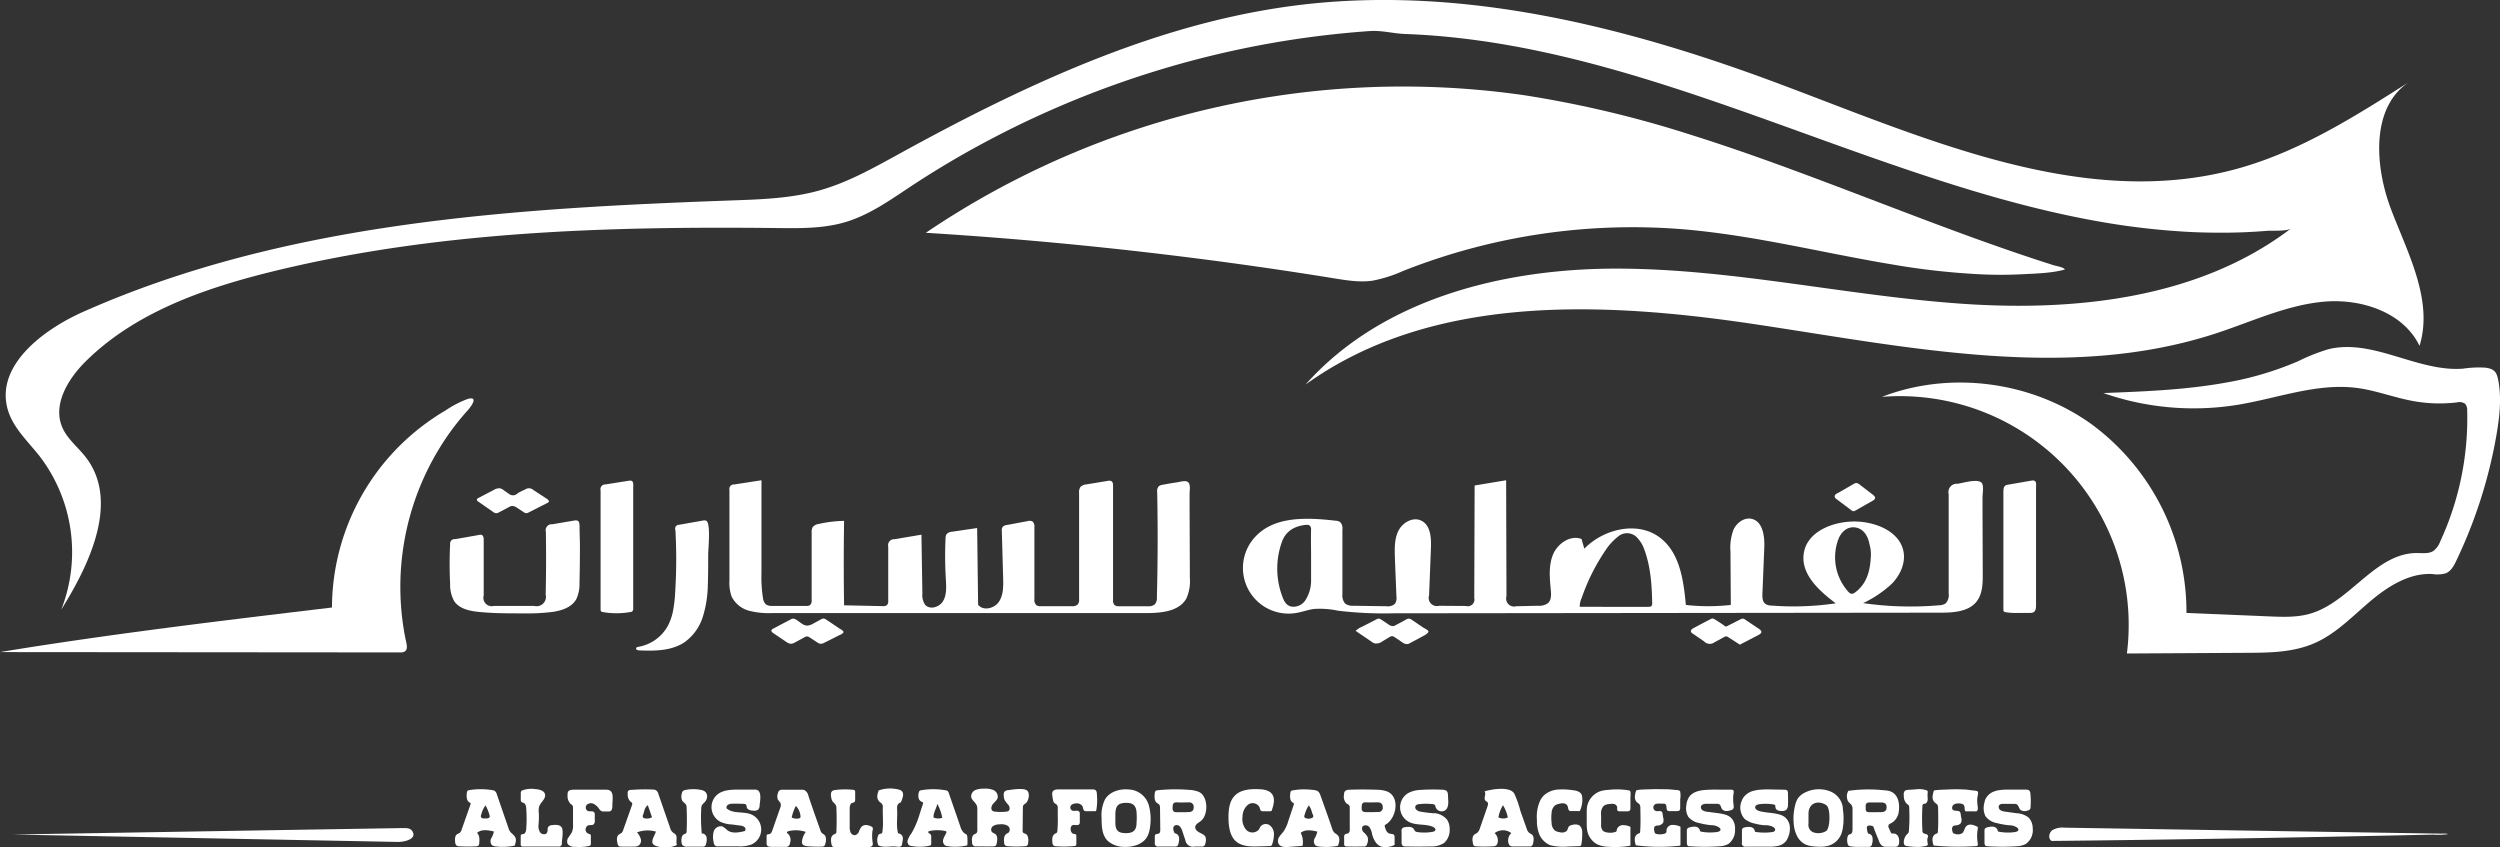 <?xml version="1.0" encoding="UTF-8"?> <svg xmlns="http://www.w3.org/2000/svg" id="Layer_1" data-name="Layer 1" viewBox="0 0 672.88 228.07"><rect x="0" y="0" width="672.88" height="228.07" fill="#333333" stroke="none"/><defs><style>.cls-1{fill:#fff;}</style></defs><path class="cls-1" d="M398.31,284.53C427,269.87,457,257.6,488.82,253.79c43.28-5.17,87,5.69,127.82,20.91,40.22,15,82.9,34.62,124.27,23.19,16.88-4.66,31.92-14.22,46.67-23.64-10.84,6.67-9.81,22.83-5.27,34.72s11.36,24.45,7.61,36.61c-4.35-9.06-15.7-12.78-25.71-11.89s-19.31,5.32-28.86,8.46c-39.72,13.08-82.79,3.83-124.14-2.37S524,331.58,490.09,356c20.55-23.15,53.51-31.35,84.46-31.21s61.43,7.33,92.3,9.46,63.91-1.52,88.51-20.29c-1.11.85-5,.55-6.45.66q-3.35.27-6.7.4c-4.43.16-8.88.13-13.32-.06a198.4,198.4,0,0,1-26.39-3.06c-17.77-3.23-35.1-8.49-52.16-14.31-17.41-5.93-34.59-12.49-52-18.41-17.23-5.86-34.72-11.12-52.66-14.35-6.29-1.14-12.63-2-19-2.58q-4.86-.43-9.72-.61c-3.35-.12-6.14-1-9.55-.79q-3.69.25-7.36.62c-4.89.48-9.78,1.11-14.64,1.87A258.68,258.68,0,0,0,402,291.75q-9.33,5.08-18.21,10.95c-5.58,3.69-11.15,7.66-17.56,9.57-5.88,1.75-12.13,1.67-18.27,1.6-45.85-.5-92.16.83-136.67,11.88-18,4.48-36.32,10.93-49.52,24-4.76,4.71-8.95,11.62-6.31,17.76,1.36,3.16,4.26,5.35,6.35,8.07,9,11.72,1.23,28.46-6.63,41a42.44,42.44,0,0,0-5.83-41.32c-3.15-4-7.15-7.63-8.56-12.53-3.37-11.7,9.28-21.43,20.41-26.36,54.36-24.1,115.29-27.81,174.72-29.94,7.86-.28,15.82-.56,23.39-2.7s14.26-5.92,21.05-9.63Q389.23,289.2,398.31,284.53Z" transform="translate(-138.7 -252.49)"></path><path class="cls-1" d="M395.78,315.66q-3.94-.27-7.9-.51a229.14,229.14,0,0,1,161.28-37,295.88,295.88,0,0,1,44.63,10.62c14.67,4.6,29.08,10,43.45,15.46s28.77,11.07,43.35,16.06c2.4.83,4.81,1.63,7.22,2.42l3.51,1.13c.88.28,2.61.48,3.18,1.18-3.55,1-7.77,1.09-11.46,1.28-3.87.2-7.75.2-11.62,0a195.44,195.44,0,0,1-23.29-2.61c-15.64-2.59-31.07-6.33-46.78-8.43-3-.4-5.94-.74-8.92-1a167.81,167.81,0,0,0-76.09,11.16,36.83,36.83,0,0,1-8.19,2.61c-3.41.5-6.87-.06-10.27-.61Q447.14,319.2,395.78,315.66Z" transform="translate(-138.7 -252.49)"></path><path class="cls-1" d="M737.52,355.52a86.39,86.39,0,0,0,19.72-5.8,51.06,51.06,0,0,1,8.17-3.24c12-2.94,23.92,6.16,36.2,5.24a28.6,28.6,0,0,1,6.06-.27c2.54.35,3.08,1.31,3.5,3.7.84,4.75.28,9.62-.53,14.34a129.79,129.79,0,0,1-10.83,33.93c-.64,1.35-1.41,2.78-2.78,3.36a8.19,8.19,0,0,1-3.63.21c-6.26-.33-12,3.32-16.8,7.38s-9.23,8.75-15,11.25-12.09,2.55-18.3,2.58l-32.14.18a61.59,61.59,0,0,0-65.92-69.08c18.4-7.11,40.28-4.18,56.32,7.31a62.77,62.77,0,0,1,25.63,50.85l22.22.93c3.73.16,7.55.31,11.14-.75,10.77-3.15,17.55-16.4,28.78-16.3,1.48,0,3.09.24,4.32-.56a5.67,5.67,0,0,0,1.84-2.55A79.12,79.12,0,0,0,802.75,363a2.6,2.6,0,0,0-.55-1.83,2.73,2.73,0,0,0-2.22-.37,39.79,39.79,0,0,1-12-.41c-5-.93-9.77-2.8-14.8-3.47-10.75-1.43-21.36,2.73-32.06,4.5a73.78,73.78,0,0,1-36.3-3.14C715.74,357.86,726.82,357.44,737.52,355.52Z" transform="translate(-138.7 -252.49)"></path><polygon class="cls-1" points="338.26 161.76 338.27 161.76 338.27 161.77 338.15 161.88 338.26 161.76"></polygon><path class="cls-1" d="M586.1,397.71h0l.1-.08Z" transform="translate(-138.7 -252.49)"></path><path class="cls-1" d="M671.75,382.2c-1.36-.76-4.9.33-6.17.5a2.24,2.24,0,0,0-2.39,2.79l0,26.76a3.27,3.27,0,0,1-.77,2.6,3.1,3.1,0,0,1-1.82.55,89,89,0,0,1-20.43-.58,30.48,30.48,0,0,0,7.75-5.24c2.17-2.24,3.65-5.4,3.14-8.48-.94-5.58-7.57-8.22-13.22-8.25-5.81,0-12.62,2.66-13.62,8.38s4.05,10.23,8.57,13.65a78.1,78.1,0,0,1-17.29.6,3,3,0,0,1-1.62-.44c-.83-.6-.86-1.8-.82-2.82l.5-12.36c.12-3-.37-6.95-3.31-7.7-2-.51-4,.94-4.92,2.77a13.5,13.5,0,0,0-.87,6l.09,14.38a54.39,54.39,0,0,1-12.1,0c-.61-6.65-1.64-14.11-7-18.14-6-4.52-15.1-2.35-20.33,3l-.75-2.61c-3-1.15-6.47,1.23-7.69,4.23s-.87,6.38-.57,9.61c.11,1.21.14,2.61-.76,3.42a4,4,0,0,1-2.65.71l-5.9.13a2.14,2.14,0,0,1-2.63-2.69l-.09-31.22-8.48,1.41-.1,30.27a1.81,1.81,0,0,1-2.29,2.16l-7.21-.05a2.19,2.19,0,0,1-2.66-2.78l.5-12.84c.11-2.73-.12-6.06-2.57-7.28-2.21-1.11-5,.43-6.14,2.63s-1.06,4.78-1,7.25l.42,10.51a2.75,2.75,0,0,1-.43,2,2.78,2.78,0,0,1-2.23.63l-8.87-.13a3.36,3.36,0,0,1-2.27-.59,3.44,3.44,0,0,1-.74-2.62V395a2.39,2.39,0,0,0-.61-2,2.48,2.48,0,0,0-1.2-.36c-7.57-.86-16.35-1.31-21.56,4.24A12.28,12.28,0,0,0,488,417.39c1.47-.27,2.88-.81,4.36-1a23.55,23.55,0,0,1,6.47.47,103.06,103.06,0,0,0,14.91.7L661,417.39c3.51,0,7.54-.25,9.71-3,1.6-2.05,1.66-4.86,1.65-7.46l-.06-16.54,0-4c0-1,.37-2.88-.11-3.76A1,1,0,0,0,671.75,382.2ZM490.29,413.63a3.91,3.91,0,0,1-3.48,2.17c-1.59,0-2.4-1.2-2.87-2.51a21.26,21.26,0,0,1-.19-15c1-2.8,3.3-4.17,6.23-4.51,1.07-.13,1.64.13,1.6,1.37-.07,2.39,0,4.78,0,7.18,0,2.07,0,4.14,0,6.21A9.67,9.67,0,0,1,490.29,413.63Zm74.13-.22a54.05,54.05,0,0,1,6.54-13,14.63,14.63,0,0,1,3.25-3.5,3.69,3.69,0,0,1,5.34.53,8.27,8.27,0,0,1,1.61,2.65c1.82,4.77,2.14,9.78,2.23,14.82,0,.77-.38.91-1,.91H563.89A5.6,5.6,0,0,1,564.42,413.41Zm73.83-1.65c-.84.67-1.39.83-2.16-.1a13.84,13.84,0,0,1-2.8-13.42c.78-2.62,2.59-4,4.56-3.81s3.5,1.75,4,4.44a10.37,10.37,0,0,1,.42,2.88C642.11,405.87,641.33,409.28,638.25,411.76Z" transform="translate(-138.7 -252.49)"></path><path class="cls-1" d="M344.9,415.2a2.77,2.77,0,0,0,1.68.37l9.1,0a1.62,1.62,0,0,0,1.07-.23,1.72,1.72,0,0,0,.41-1.37l0-18.15a2.62,2.62,0,0,1,.29-1.47,2.56,2.56,0,0,1,1.61-.84,34.84,34.84,0,0,1,6.83-.83q-.18,11.35,0,22.73l10.32.22a1.65,1.65,0,0,0,1.26-.32,1.68,1.68,0,0,0,.3-1.17V399.62a1.62,1.62,0,0,1,1.69-2l7.25-1.22.25,15.85a4.6,4.6,0,0,0,.73,3c1.22,1.43,3.76.72,4.77-.86s.94-3.6.85-5.48a102.76,102.76,0,0,1-.11-11.64,2,2,0,0,1,.27-1,2.08,2.08,0,0,1,1.45-.66l6.78-1,.26,20.64c1.32,1.74,4.33,1.05,5.57-.75s1.23-4.16,1.17-6.35l-.36-12.75a1.66,1.66,0,0,1,.22-1.08,1.71,1.71,0,0,1,1.11-.52l5.62-1.05a1.71,1.71,0,0,1,1.32.1,1.75,1.75,0,0,1,.5,1.5l0,19.34a2,2,0,0,0,.53,1.69,2,2,0,0,0,1.23.27l8.24,0a2.18,2.18,0,0,0,1.68-.48,2.1,2.1,0,0,0,.35-1.46l0-28.53a2.52,2.52,0,0,1,.37-1.63,2.58,2.58,0,0,1,1.63-.69l5.72-.94a1.37,1.37,0,0,1,1,.09c.38.24.42.77.42,1.21v30.73a1.83,1.83,0,0,0,.4,1.4,1.85,1.85,0,0,0,1.25.31l7.68,0a2.73,2.73,0,0,0,1.89-.48,2.69,2.69,0,0,0,.58-2q.36-14.12.08-28.23a2,2,0,0,1,.41-1.56,1.94,1.94,0,0,1,1-.41c1.29-.25,2.58-.47,3.88-.66.8-.11,2.43-.67,3.09,0s.33,2.29.34,3.11v4.21l.07,16.83v1.51a11.44,11.44,0,0,1-.9,5.52c-1.93,3.58-6.8,4-10.88,4H346.64a21.53,21.53,0,0,1-6.26-.61,7.36,7.36,0,0,1-4.76-3.83,11,11,0,0,1-.59-4.35V384.3a1.18,1.18,0,0,1,1.28-1.41l7.34-1.14,0,25.1a35.41,35.41,0,0,0,.43,6.75A2.57,2.57,0,0,0,344.9,415.2Z" transform="translate(-138.7 -252.49)"></path><path class="cls-1" d="M255.39,365c1-.7,2.09-1.37,3.17-2a27.68,27.68,0,0,1,6-3.12c3-.83,1.06,1.87.08,3a67.32,67.32,0,0,0-7.81,10.5,71.44,71.44,0,0,0-9.1,50.51c.1.51.21,1,.33,1.54.19.84.32,1.89-.38,2.39a2.17,2.17,0,0,1-1.29.27L138.7,428c29.66-4.88,59.51-8.42,89.35-12a61.7,61.7,0,0,1,27.34-51Z" transform="translate(-138.7 -252.49)"></path><path class="cls-1" d="M263.59,397.19l4-.71a1.29,1.29,0,0,1,.78,0c.45.21.52.8.52,1.3l0,15a2.25,2.25,0,0,0,2.72,2.8l10.9,0a2.52,2.52,0,0,0,3.06-3.07q.19-8.46.05-16.91a1.6,1.6,0,0,1,1.71-2l5.88-1c1.49-.26,1.46.63,1.48,1.81,0,1.67.09,3.34.1,5q0,5-.12,10a9.48,9.48,0,0,1-.85,4.33c-1.23,2.22-3.95,3.11-6.47,3.46a57.18,57.18,0,0,1-8.07.38c-3.9,0-7.81,0-11.7-.39-2.47-.25-5.22-.82-6.62-2.88a9,9,0,0,1-1.11-4.64c-.17-3.58-.17-7.18,0-10.76a1.2,1.2,0,0,1,1.35-1.31Z" transform="translate(-138.7 -252.49)"></path><path class="cls-1" d="M300.46,417a.81.81,0,0,1-.11-.49l0-32.06a1.26,1.26,0,0,1,1.3-1.57l6.29-1c1.46-.25,1.19,1,1.19,2v32.38a1.15,1.15,0,0,1-.14.66,1,1,0,0,1-.7.31,21.59,21.59,0,0,1-7.35,0A.78.78,0,0,1,300.46,417Z" transform="translate(-138.7 -252.49)"></path><path class="cls-1" d="M678,417a1.06,1.06,0,0,1-.08-.47V384.84c0-.64.06-1.4.62-1.71a1.74,1.74,0,0,1,.6-.18l6.33-1.1c1.55-.27,1.23,1,1.23,2.15v12.63l0,16.83v2c0,.66-.06,1.44-.62,1.79a2,2,0,0,1-1,.21l-3.15,0a17.29,17.29,0,0,1-3.45-.2.8.8,0,0,1-.41-.18A.36.36,0,0,1,678,417Z" transform="translate(-138.7 -252.49)"></path><path class="cls-1" d="M319.87,416.78a36.43,36.43,0,0,0,.55-4.78,143.52,143.52,0,0,0,.07-16.85,1,1,0,0,1,.91-1.4l6.38-1.13a1.87,1.87,0,0,1,.94,0c1.37.45.59,7.72.59,9.08,0,2.8,0,5.6-.1,8.39a30.53,30.53,0,0,1-1.34,8.4,13.36,13.36,0,0,1-4.87,6.82c-3.51,2.39-8.06,2.41-12.3,2.23-.35,0-.82-.16-.79-.51s.39-.41.68-.46a11.23,11.23,0,0,0,7.68-5.31A14.34,14.34,0,0,0,319.87,416.78Z" transform="translate(-138.7 -252.49)"></path><path class="cls-1" d="M797.57,477a21.4,21.4,0,0,1-4.09.13l-4.21.09-8.42.18-16.85.34q-16.83.32-33.68.58t-33.69.45l-5.73.06c-1-.58-.73-2.21.18-2.89a5.36,5.36,0,0,1,3.29-.68l33.66.54,33.65.53,33.65.53C795.93,476.91,797.13,476.74,797.57,477Z" transform="translate(-138.7 -252.49)"></path><path class="cls-1" d="M690.87,478.64l-.06-.06h0Z" transform="translate(-138.7 -252.49)"></path><path class="cls-1" d="M247.72,478.87a8.32,8.32,0,0,1-1.78.23l-103.79-2,33.68-.56,33.68-.56,33.68-.55c1.35,0,2.7-.06,4.05-.07.83,0,1.88,0,2.4.78C250.67,477.69,249.2,478.51,247.72,478.87Z" transform="translate(-138.7 -252.49)"></path><path class="cls-1" d="M415.24,477.4a3.54,3.54,0,0,1,.17,2,.76.76,0,0,1-.84.84,27.77,27.77,0,0,1-4.65,0,1.12,1.12,0,0,1-.74-.27,1,1,0,0,1-.2-.61c-.11-.87-.13-1.92.59-2.42.2-.15.44-.22.63-.39a1.23,1.23,0,0,0-.34-1.84,3.51,3.51,0,0,0-2.11-.34,3.21,3.21,0,0,0-1.78.47,1.12,1.12,0,0,0-.26,1.62,5.21,5.21,0,0,0,.8.46c.76.51.65,1.64.46,2.54a1.05,1.05,0,0,1-.35.71,1.14,1.14,0,0,1-.55.12c-1.54.05-3.08,0-4.61,0a.95.95,0,0,1-1.11-1.07c-.1-.77-.13-1.73.54-2.15a2.82,2.82,0,0,0,.66-.37,1.22,1.22,0,0,0,.2-.82l0-5.4a3.38,3.38,0,0,0-.12-1.1c-.31-.92-1.4-1.48-1.54-2.44a1.89,1.89,0,0,1,1.17-1.82,5.53,5.53,0,0,1,2.26-.35,5.69,5.69,0,0,1,2.53.35,2,2,0,0,1,1.19,2.07c-.18.69-.83,1.14-1.28,1.69s-.67,1.5-.07,1.89a1.62,1.62,0,0,0,.66.18,13.23,13.23,0,0,0,2.95,0,1.32,1.32,0,0,0,.62-.18c.47-.32.38-1.08.06-1.55a10.75,10.75,0,0,1-1.07-1.37,3.46,3.46,0,0,1-.24-1.24,1.59,1.59,0,0,1,.16-1,1.53,1.53,0,0,1,1.08-.46c1.08-.14,4.06-.65,5,.1s.42,2.9-.37,3.48a2,2,0,0,0-.57.45,1.31,1.31,0,0,0-.16.73l-.07,6.11a.83.83,0,0,0,.14.58,1.26,1.26,0,0,0,.58.28A1.23,1.23,0,0,1,415.24,477.4Z" transform="translate(-138.7 -252.49)"></path><path class="cls-1" d="M512.86,476.88l-.22-.05c-.72-.23-1-1.07-1.2-1.8a.58.58,0,0,1,0-.43.54.54,0,0,1,.26-.21c2.88-1.7,3.94-7.51.24-8.92a8.76,8.76,0,0,0-2.74-.42c-2.42-.08-4.84-.1-7.27,0a1.6,1.6,0,0,0-1.26.43,1.54,1.54,0,0,0-.22.85,2.64,2.64,0,0,0,.65,2.4c.25.18.58.28.75.55a1.28,1.28,0,0,1,.14.7v5.74a1.24,1.24,0,0,1-.33,1c-.3.2-.74.13-1,.39a.94.94,0,0,0-.18.72l0,1.8a.82.82,0,0,0,.12.49.77.77,0,0,0,.62.2q2.26.06,4.53,0a1,1,0,0,0,.61-.14,1,1,0,0,0,.29-.52,2.77,2.77,0,0,0,.15-1.87,4.34,4.34,0,0,0-1-1.23,1.4,1.4,0,0,1-.45-1.45c.3-.65,1.32-.61,1.83-.11A4.2,4.2,0,0,1,508,477c.36,1.4,1.1,2.88,2.46,3.36a5.42,5.42,0,0,0,3.6-.46l0-2a1.14,1.14,0,0,0-.09-.56C513.81,476.92,513.31,477,512.86,476.88Zm-4.93-5.8h0c-.47,0-.95,0-1.42,0-.82,0-1.35-.12-1.32-1.15s.09-1.55,1.24-1.49,2.05,0,3.07,0c.83,0,1.35.39,1.37,1.27a1.15,1.15,0,0,1-1.28,1.33Z" transform="translate(-138.7 -252.49)"></path><path class="cls-1" d="M462.15,476.88l-.62-.32c-.57-.3-1.16-.79-1.13-1.44,0-.8,1-1.21,1.58-1.72,2-1.67,1.91-6.59-.58-7.76a7.78,7.78,0,0,0-2.58-.55,46.09,46.09,0,0,0-8.55.1.91.91,0,0,0-.51.16,1,1,0,0,0-.25.64c-.11.94-.15,2.07.6,2.63a2.38,2.38,0,0,1,.62.46,1.39,1.39,0,0,1,.19.81l.07,5.84c0,.41,0,.89-.38,1.09s-.71.07-.93.31a.84.84,0,0,0-.16.6v1.6a.86.86,0,0,0,1.08,1l4.34,0a1,1,0,0,0,.64-.15,1.07,1.07,0,0,0,.27-.53,4,4,0,0,0,.19-1.74,1.34,1.34,0,0,0-1.17-1.14c-.33-.63-.63-1.5-.09-2a1.11,1.11,0,0,1,1.45.14,3.32,3.32,0,0,1,.74,1.4l.77,2.31a2.08,2.08,0,0,0,2.59,1.71H462a.9.9,0,0,0,1.12-.83,2.7,2.7,0,0,0,0-1.84A2.19,2.19,0,0,0,462.15,476.88ZM457,471.09c-.48,0-1,0-1.43,0-.86.06-1.29-.21-1.27-1.19s.14-1.52,1.27-1.45,2.06,0,3.09,0a1.19,1.19,0,0,1,1.33,1.31c0,.89-.48,1.28-1.33,1.3C458.08,471.1,457.52,471.09,457,471.09Z" transform="translate(-138.7 -252.49)"></path><path class="cls-1" d="M649.51,477.46a.76.76,0,0,0-.11-.14,1.52,1.52,0,0,0-1.21-.5.69.69,0,0,1-.35,0,.65.65,0,0,1-.25-.33l-.48-1.09a1,1,0,0,1-.1-.86,1.2,1.2,0,0,1,.64-.45,4.08,4.08,0,0,0,2.11-3.17c.31-2.14-.14-4.81-2.49-5.51a6.65,6.65,0,0,0-1.53-.22,38.69,38.69,0,0,0-9.56.16,3,3,0,0,0-.09,2.77c.32.49.89.8,1.11,1.35a2.48,2.48,0,0,1,.11.9v5.26c0,.51-.06,1.14-.53,1.36a2.88,2.88,0,0,0-.49.18.92.92,0,0,0-.29.47,3.46,3.46,0,0,0,0,1.94.75.75,0,0,0,.7.68,11.22,11.22,0,0,0,2.53.16l2.42,0a1.2,1.2,0,0,0,.5-.08,1.14,1.14,0,0,0,.45-.85,3.56,3.56,0,0,0,.07-1.62,1.21,1.21,0,0,0-1.16-1,4.52,4.52,0,0,1-.34-1.44.77.77,0,0,1,.11-.54.69.69,0,0,1,.54-.21,2,2,0,0,1,1.09.27c.25.76.55,1.5.85,2.25l.68,1.66a2.39,2.39,0,0,0,1,1.38,2.54,2.54,0,0,0,1.1.16l2.22,0a1.38,1.38,0,0,0,.64-.12,1.28,1.28,0,0,0,.45-1.1A2.78,2.78,0,0,0,649.51,477.46Zm-6.06-6.37h-1.66c-1.15,0-.89-.81-.94-1.48s.21-1.17,1.06-1.14c1,0,2.05,0,3.08,0s1.52.39,1.5,1.37-.73,1.27-1.62,1.24Z" transform="translate(-138.7 -252.49)"></path><path class="cls-1" d="M493.6,465.28h0l0,0Z" transform="translate(-138.7 -252.49)"></path><path class="cls-1" d="M498.78,477.32c-.29-.31-.7-.48-1-.79a3,3,0,0,1-.53-1c-1-3-2.1-6-3.14-8.95-.51-1.44-1.16-1.4-2.7-1.55a18,18,0,0,0-4.75.18.88.88,0,0,0-.45.17.84.84,0,0,0-.21.55c-.14.93-.17,2.09.64,2.58.1.06.22.11.27.21a.5.5,0,0,1,0,.38l-1.47,4.39a9.67,9.67,0,0,1-1.21,2.7c-.38.53-.87,1-1.21,1.54a1.92,1.92,0,0,0-.2,1.86c.46.89,1.7.93,2.7.85l3.76-.29a5.35,5.35,0,0,0-.49-3.49c1.16-1,3-.72,4.47-.34a6.44,6.44,0,0,1-.71,1.82,1.63,1.63,0,0,0,.16,1.84,1.88,1.88,0,0,0,1,.35,16.29,16.29,0,0,0,5.12-.2C499.17,479.18,499.43,478.05,498.78,477.32Zm-8.91-5.6a8.42,8.42,0,0,1,1.11-2.47,6,6,0,0,1,.89,2.05c.15.43.56.92.09,1.27a2.07,2.07,0,0,1-1.82.12C489.64,472.55,489.7,472.08,489.87,471.72Z" transform="translate(-138.7 -252.49)"></path><path class="cls-1" d="M276.57,476.9c-.09-.09-.19-.17-.3-.26a3,3,0,0,1-.74-1.34l-3.08-8.95a1.79,1.79,0,0,0-.61-1,1.94,1.94,0,0,0-.62-.19,19,19,0,0,0-6.25,0,.82.82,0,0,0-.38.13.86.86,0,0,0-.23.57c-.12.94-.14,2.13.7,2.6.11.06.23.11.28.22a.51.51,0,0,1,0,.32l-2.39,6.78a1.72,1.72,0,0,1-.47.83c-.22.19-.52.25-.76.42-.63.45-.6,1.37-.51,2.13a1.35,1.35,0,0,0,.34.88,1.33,1.33,0,0,0,.79.23,36.52,36.52,0,0,0,4.56,0,1,1,0,0,0,.56-.17.91.91,0,0,0,.22-.62c.1-1,.15-2.13-.59-2.8,1.17-1.08,3-.77,4.55-.39a5.89,5.89,0,0,1-.71,1.82,1.64,1.64,0,0,0,.16,1.83,1.81,1.81,0,0,0,1,.36,15.85,15.85,0,0,0,5.14-.21C277.82,478.43,277.61,477.85,276.57,476.9Zm-8.28-5.36a6.64,6.64,0,0,1,1.08-2.28,11.25,11.25,0,0,1,1.18,3c-.33.68-.86.48-1.3.51C268.34,472.84,267.84,472.53,268.29,471.54Z" transform="translate(-138.7 -252.49)"></path><polygon class="cls-1" points="402.87 227.56 402.87 227.55 402.88 227.55 402.87 227.56"></polygon><path class="cls-1" d="M545,480h0v0l0-.05Z" transform="translate(-138.7 -252.49)"></path><path class="cls-1" d="M550.5,476.8l-.2-.13a2.51,2.51,0,0,1-.72-1.23l-1.66-4.68a27.06,27.06,0,0,0-1.65-4.68c-1.21-2-5.95-1.19-8-.6.55.68-.36,1.88.25,2.51.15.15.37.23.51.39.29.33.16.84,0,1.25l-2,5.76a2.63,2.63,0,0,1-.74,1.26c-.23.17-.51.26-.73.44-.71.56-.58,1.65-.39,2.53a.89.89,0,0,0,.26.52.83.83,0,0,0,.47.13,35,35,0,0,0,4.69,0,1.47,1.47,0,0,0,.75-.19,1.14,1.14,0,0,0,.43-.69,2.7,2.7,0,0,0-.79-2.67,3.71,3.71,0,0,1,4.49,0,2.71,2.71,0,0,0-.74,2.76,1.16,1.16,0,0,0,.44.66,1.52,1.52,0,0,0,.87.18c1.42,0,2.85,0,4.28,0a1.19,1.19,0,0,0,.59-.1,1.21,1.21,0,0,0,.45-.88c.16-.78.26-1.73-.35-2.24A3.81,3.81,0,0,0,550.5,476.8ZM542,472.48a8.88,8.88,0,0,1,1.24-3.26,10.62,10.62,0,0,1,1.3,3.28A2.83,2.83,0,0,1,542,472.48Z" transform="translate(-138.7 -252.49)"></path><path class="cls-1" d="M386.23,465.27s0,0,0,.05h0S386.22,465.29,386.23,465.27Z" transform="translate(-138.7 -252.49)"></path><path class="cls-1" d="M398.38,476.82a1.37,1.37,0,0,1-.2-.13,3.67,3.67,0,0,1-1-1.75L394.09,466a1.26,1.26,0,0,0-.32-.59,1.28,1.28,0,0,0-.61-.22,18.79,18.79,0,0,0-6.52,0,.9.9,0,0,0-.45.18.85.85,0,0,0-.2.44,3.25,3.25,0,0,0-.06,1.42,1.46,1.46,0,0,0,.85,1.07c.13.05.27.08.34.2a.42.42,0,0,1,0,.33l-.88,2.7a23.1,23.1,0,0,1-2.2,5.22,7,7,0,0,0-1,1.79,1.31,1.31,0,0,0,.43,1.51,1.89,1.89,0,0,0,.58.14,11.74,11.74,0,0,0,4.94-.11.49.49,0,0,0,.26-.15.51.51,0,0,0,.09-.35l0-1.72a1.1,1.1,0,0,0-.24-.87,3.52,3.52,0,0,0-.38-.24.36.36,0,0,1-.17-.38.46.46,0,0,1,.36-.22,10.33,10.33,0,0,1,4.18,0,.33.33,0,0,1,.28.53c-.23.57-.6,1.08-.77,1.66a1.49,1.49,0,0,0,.43,1.66,1.83,1.83,0,0,0,.76.24,13.56,13.56,0,0,0,5.27-.23,12.39,12.39,0,0,0,0-2.11,1.27,1.27,0,0,0-.2-.77A1.89,1.89,0,0,0,398.38,476.82Zm-6.06-4.22a3.28,3.28,0,0,1-2.34-.06c-.13-1.23.65-2.16,1-3.69A12.63,12.63,0,0,1,392.32,472.6Z" transform="translate(-138.7 -252.49)"></path><path class="cls-1" d="M596.2,475.85l0,.06a.59.59,0,0,0,.1.29.52.52,0,0,0,.32.14,13.24,13.24,0,0,0,4.26.08c.41-.06.91-.26.9-.67a.68.68,0,0,0-.25-.45,3.55,3.55,0,0,0-2.2-.7A20.18,20.18,0,0,1,596,474a4.87,4.87,0,0,1-2.87-1.64,4.4,4.4,0,0,1-.56-3,5,5,0,0,1,.79-2.41c.93-1.29,2.65-1.71,4.23-1.84a37.14,37.14,0,0,1,3.95-.08l3.12,0c1,0,.62.84.56,1.54a11.17,11.17,0,0,0,.07,2.52c.06.43.12.94-.21,1.23a1.19,1.19,0,0,1-.48.23,3.87,3.87,0,0,1-1.3.23,1.47,1.47,0,0,1-1.15-.57c-.27-.4-.28-1-.68-1.23a1.35,1.35,0,0,0-.75-.15l-2.59,0c-.63,0-1.42.1-1.61.7a1,1,0,0,0,.49,1.09,2.88,2.88,0,0,0,1.23.36l2.82.37c1.39.19,2.92.45,3.81,1.53a4.34,4.34,0,0,1,.82,2.94,4.53,4.53,0,0,1-1.78,3.81,5.2,5.2,0,0,1-2.34.63,55.6,55.6,0,0,1-8.06,0,1.07,1.07,0,0,1-.47-.1c-.28-.17-.32-.56-.32-.9l0-3.1a1.15,1.15,0,0,1,.11-.61,1.13,1.13,0,0,1,.7-.38,4.22,4.22,0,0,1,1.57-.17A1.42,1.42,0,0,1,596.2,475.85Z" transform="translate(-138.7 -252.49)"></path><path class="cls-1" d="M320.74,477.51a1.2,1.2,0,0,0-.68-.77,2.33,2.33,0,0,1-1-1.44l-3.14-9.08a1.92,1.92,0,0,0-.61-1,1.88,1.88,0,0,0-1-.23,48,48,0,0,0-5.75.11.78.78,0,0,0-.9,1,2.59,2.59,0,0,0,.78,2.19c.14.09.31.17.38.32a.68.68,0,0,1,0,.52l-2.38,6.75a1.9,1.9,0,0,1-.41.75,8.5,8.5,0,0,1-.75.47c-.71.55-.57,1.64-.35,2.5a1.06,1.06,0,0,0,.32.62,1,1,0,0,0,.55.13q1.81.06,3.63,0a2.36,2.36,0,0,0,1.12-.25,1.66,1.66,0,0,0,.61-1.82,4.89,4.89,0,0,0-1-1.76,8,8,0,0,1,5.1-.19l-.64,1.45c-.28.61-.54,1.38-.13,1.91a1.66,1.66,0,0,0,.8.49,7.56,7.56,0,0,0,5.59-.24C320.63,479,320.93,478.17,320.74,477.51Zm-8.95-5.73c.35-.85.33-1.9,1.27-2.57.38,1.07.73,2.1,1.13,3.24a2.5,2.5,0,0,1-1.59.33C311.9,472.8,311.49,472.48,311.79,471.78Z" transform="translate(-138.7 -252.49)"></path><path class="cls-1" d="M360.33,477a2,2,0,0,1-.55-.46,1.86,1.86,0,0,1-.25-.51l-.95-2.69c-.78-2.21-1.56-4.41-2.29-6.64a2.31,2.31,0,0,0-1-1.51,2.12,2.12,0,0,0-1-.14h-4.89a1.37,1.37,0,0,0-1,.26,1.47,1.47,0,0,0-.31.64,2.47,2.47,0,0,0-.06,1.65c.21.45.67.76.8,1.24a1.88,1.88,0,0,1-.16,1.16l-2.1,6c-.15.43-.37.93-.82,1-.21.05-.46,0-.6.16a.58.58,0,0,0-.12.46v1.84a1.3,1.3,0,0,0,.06.44c.17.44.76.51,1.24.52h3.78a1.38,1.38,0,0,0,.73-.13,1.36,1.36,0,0,0,.52-1,2.35,2.35,0,0,0-.58-2.41c-.13-.08-.28-.16-.29-.31s.21-.31.4-.36a8.32,8.32,0,0,1,4.69.19,5.52,5.52,0,0,0-1,2.33,1.5,1.5,0,0,0,.05.84c.24.52.91.65,1.47.69a30.94,30.94,0,0,0,3.85.09,1,1,0,0,0,.55-.13.94.94,0,0,0,.32-.59,3.45,3.45,0,0,0,.08-2A1.54,1.54,0,0,0,360.33,477Zm-6.17-4.74c.06.32-.27.53-.63.54a2.87,2.87,0,0,1-1.74-.28,11.45,11.45,0,0,1,1.13-3.12A4.61,4.61,0,0,1,354.16,472.22Z" transform="translate(-138.7 -252.49)"></path><path class="cls-1" d="M524.8,471.35a5,5,0,0,1,3.34,1.71,4.49,4.49,0,0,1,.74,2.68,4.57,4.57,0,0,1-1.51,3.64,6.24,6.24,0,0,1-3.76.93c-2.19.06-4.37.05-6.56,0a1.23,1.23,0,0,1-.88-.26,1.25,1.25,0,0,1-.23-.89v-2.86a.91.91,0,0,1,.89-1.16c.85-.15,1.91-.22,2.4.49a3.21,3.21,0,0,0,.4.61,1.17,1.17,0,0,0,.6.21,12.71,12.71,0,0,0,4-.06c.35-.06.77-.2.82-.55s-.29-.62-.61-.77c-2-.91-4.5-.34-6.48-1.34a4.44,4.44,0,0,1-.22-7.79,7.64,7.64,0,0,1,3.2-.84,53.31,53.31,0,0,1,5.93-.06c1.79.05,1.49,1,1.61,2.55.07,1.05.08,2.28-.73,2.95a1.74,1.74,0,0,1-2.66-.83,1.2,1.2,0,0,0-.26-.62.89.89,0,0,0-.48-.16,15.7,15.7,0,0,0-3.69,0,1.28,1.28,0,0,0-.91.38.87.87,0,0,0,.13,1.08,2,2,0,0,0,1,.53,37.68,37.68,0,0,0,3.86.48Z" transform="translate(-138.7 -252.49)"></path><path class="cls-1" d="M610.73,465.33a9.58,9.58,0,0,1,1.57-.28,28,28,0,0,1,3.3-.07l3.34.06c.93,0,1,.39,1,1.22s.06,1.84,0,2.75a2,2,0,0,1-.41,1.4,1.77,1.77,0,0,1-1.25.36,2.58,2.58,0,0,1-1.07-.16,1.06,1.06,0,0,1-.65-.8c0-.2,0-.43-.09-.6A.72.72,0,0,0,616,469a12.89,12.89,0,0,0-3.67-.07c-.51.06-1.13.25-1.22.76s.56.95,1.12,1.1c1.74.48,3.59.42,5.33.9a4.6,4.6,0,0,1,1.34.59,3.72,3.72,0,0,1,1.53,2.67,5.91,5.91,0,0,1-.55,3.09,4,4,0,0,1-.43.78,3.7,3.7,0,0,1-2.19,1.34,10.92,10.92,0,0,1-2.62.21h-6a.91.91,0,0,1-1.09-1.14l0-3.08a1,1,0,0,1,.19-.73,1,1,0,0,1,.55-.22,3.85,3.85,0,0,1,1.75-.08,1.33,1.33,0,0,1,1,1.25,14.73,14.73,0,0,0,4.59.08,1,1,0,0,0,.81-.41c.21-.44-.27-.89-.72-1.08a5,5,0,0,0-1.2-.33c-.5-.06-1,0-1.49-.08a11.75,11.75,0,0,1-1.75-.34,6.58,6.58,0,0,1-3-1.3,4.54,4.54,0,0,1-.78-4.9,4.78,4.78,0,0,1,.28-.61A4.63,4.63,0,0,1,610.73,465.33Z" transform="translate(-138.7 -252.49)"></path><path class="cls-1" d="M335.3,474.38a8.59,8.59,0,0,1-2.55-.63,4.44,4.44,0,0,1-.67-7.64c1.48-1,3.42-1.09,5.23-1.1h4.61c2,0,1.35,2.93,1.23,4.27a1.61,1.61,0,0,1-.39,1.12,1.74,1.74,0,0,1-1.25.28c-.74,0-1.68-.22-1.83-.95-.05-.21,0-.44-.14-.61a.83.83,0,0,0-.66-.26c-1-.06-2-.07-2.95-.05a2.48,2.48,0,0,0-1.21.24.9.9,0,0,0-.47,1c1.71,1.55,4.49.76,6.62,1.63a4.41,4.41,0,0,1,0,8.14,9,9,0,0,1-3.38.47l-5.53,0a1.46,1.46,0,0,1-.66-.1,1.41,1.41,0,0,1-.53-1.07,5.69,5.69,0,0,1,.05-2.9,2,2,0,0,1,2.29-1.3,5.49,5.49,0,0,1,1.31,1c1.32,1,3.16.64,4.76.25a.77.77,0,0,0-.13-1.09,2.27,2.27,0,0,0-1.17-.39l-2.53-.34Z" transform="translate(-138.7 -252.49)"></path><path class="cls-1" d="M676,465.31a13.73,13.73,0,0,1,3.27-.29l4.66,0c1.19,0,1.24.54,1.3,1.59a21,21,0,0,1,0,3.17,1.06,1.06,0,0,1-.17.56.93.93,0,0,1-.53.27,2.08,2.08,0,0,1-2-.12c-.47-.44-.51-1.28-1.09-1.55a1.6,1.6,0,0,0-.58-.09q-1.55,0-3.09,0a1.39,1.39,0,0,0-.94.29,1,1,0,0,0,.2,1.34,2.79,2.79,0,0,0,1.42.47l3,.42a5.68,5.68,0,0,1,3.25,1.17,4.19,4.19,0,0,1,1.11,2.89,4.55,4.55,0,0,1-1.85,4.21,5.73,5.73,0,0,1-2.35.61,57.44,57.44,0,0,1-8,0,1.08,1.08,0,0,1-.44-.09c-.3-.17-.34-.57-.34-.91l0-3.09a1,1,0,0,1,.16-.69,1.07,1.07,0,0,1,.56-.28,4.17,4.17,0,0,1,1.6-.2,1.43,1.43,0,0,1,1.21.94.61.61,0,0,0,.11.29.5.5,0,0,0,.32.14,13.18,13.18,0,0,0,4.25.08c.42-.06,1-.28.91-.7a.73.73,0,0,0-.25-.43,3.6,3.6,0,0,0-2.17-.69,21.19,21.19,0,0,1-3.44-.61,4.8,4.8,0,0,1-3-1.84,5.11,5.11,0,0,1-.29-3.58,5.17,5.17,0,0,1,.22-.86,4.08,4.08,0,0,1,2.67-2.3Z" transform="translate(-138.7 -252.49)"></path><path class="cls-1" d="M587,476.73a.61.61,0,0,0,.23-.3,2.15,2.15,0,0,0,0-.51,1.63,1.63,0,0,1,1.52-1.4A4.77,4.77,0,0,1,591,475l0,4.81a.36.36,0,0,1-.06.23.32.32,0,0,1-.21.08A48.64,48.64,0,0,1,579,480a4.44,4.44,0,0,1-.3-1.76,1.58,1.58,0,0,1,1-1.4.7.7,0,0,0,.34-.15.54.54,0,0,0,.11-.35c.15-2.14.1-4.29.05-6.44a1.58,1.58,0,0,0-.14-.78c-.18-.32-.54-.48-.8-.73a2,2,0,0,1-.53-1.51,5.67,5.67,0,0,1,.35-1.6c.1-.32,3.61-.34,4-.36,1.39-.06,2.79,0,4.18,0,.7,0,1.39.09,2.09.16.55.06,1.37,0,1.58.45a6.84,6.84,0,0,1,0,2.12l0,2.11c0,.35,0,.77-.32.95a1.1,1.1,0,0,1-.54.09h-2a1,1,0,0,1-.46-.07c-.61-.32-.13-1.48-.72-1.85a1.51,1.51,0,0,0-.85-.06,4.93,4.93,0,0,0-1.43,0,1,1,0,0,0,.19,2c.44,0,1-.14,1.25.23a.8.8,0,0,1,.11.34l.22,1.3a2,2,0,0,1-.06,1.25,1.84,1.84,0,0,1-1.51.75,1.07,1.07,0,0,0-.8.33,1,1,0,0,0-.11.45,3.33,3.33,0,0,0,.13,1,.77.77,0,0,0,.16.31.7.7,0,0,0,.37.17,3.9,3.9,0,0,0,1.83,0A1.33,1.33,0,0,0,587,476.73Z" transform="translate(-138.7 -252.49)"></path><path class="cls-1" d="M667.4,469.47a1,1,0,0,0-.23-.4,1.47,1.47,0,0,0-.89-.3,2.54,2.54,0,0,0-1.7.26c-.48.34-.66,1.14-.19,1.49s1.56,0,1.9.59a1.14,1.14,0,0,1,.1.36l.19,1.14a1.85,1.85,0,0,1-.16,1.48,1.8,1.8,0,0,1-1.25.54,1.52,1.52,0,0,0-.79.23c-.4.34-.3,1-.15,1.48a.79.79,0,0,0,.19.39.84.84,0,0,0,.32.14,2.36,2.36,0,0,0,2.08-.11c.59-.48.59-1.41,1.14-1.93a1.69,1.69,0,0,1,1.38-.38,5.07,5.07,0,0,1,1.39.47.53.53,0,0,1,.3.23.56.56,0,0,1,0,.34,11.54,11.54,0,0,0,0,4.06.7.7,0,0,1,0,.43.65.65,0,0,1-.6.24,68.63,68.63,0,0,1-11.29-.15,4.72,4.72,0,0,1-.31-1.77,1.62,1.62,0,0,1,1-1.42.75.75,0,0,0,.35-.16.58.58,0,0,0,.1-.35c.15-2.14.11-4.28.06-6.42a1.7,1.7,0,0,0-.15-.78c-.17-.32-.54-.49-.8-.74a2,2,0,0,1-.53-1.51,6.44,6.44,0,0,1,.35-1.61c.09-.25,3.47-.3,3.87-.33a37.57,37.57,0,0,1,4.11,0c.68,0,1.35.1,2,.2.34.05,1.67.1,1.86.4s-.17,1.54-.18,1.9a12.69,12.69,0,0,0,.13,2.05c.08.5.1,1.17-.38,1.34a1.34,1.34,0,0,1-.35,0l-2.19,0a.7.7,0,0,1-.29,0c-.25-.12-.29-.46-.3-.74A2.27,2.27,0,0,0,667.4,469.47Z" transform="translate(-138.7 -252.49)"></path><path class="cls-1" d="M634.72,470a5.45,5.45,0,0,0-3.4-4.5,8.37,8.37,0,0,0-6.72.26,5.14,5.14,0,0,0-2,1.62,5.81,5.81,0,0,0-.71,1.75,14.57,14.57,0,0,0-.41,5,8.82,8.82,0,0,0,.89,3.35,5,5,0,0,0,2.46,2.38,6.41,6.41,0,0,0,1.69.4,15.69,15.69,0,0,0,2.28.13,8.08,8.08,0,0,0,2.08-.28,5.39,5.39,0,0,0,3.41-3.15,8.31,8.31,0,0,0,.4-1.54,16.58,16.58,0,0,0,0-5.26Zm-9.26,4.14c0-.48,0-.95,0-1.43s0-.79,0-1.19c0-2.45,1.9-3.65,4.16-2.67a2.54,2.54,0,0,1,.78.5c1,1,.9,5.84-.11,6.76a4.08,4.08,0,0,1-3.61.37A2.14,2.14,0,0,1,625.46,474.17Z" transform="translate(-138.7 -252.49)"></path><path class="cls-1" d="M448,469.59a5.88,5.88,0,0,0-5.48-4.61c-2.41-.24-5.1.56-6.37,2.61a9.67,9.67,0,0,0-.95,5.14c0,2.09.09,4.4,1.5,5.93a6.4,6.4,0,0,0,4.37,1.75c2.46.16,5.25-.62,6.44-2.78a7.26,7.26,0,0,0,.72-2.5A14.41,14.41,0,0,0,448,469.59Zm-3.4,4.79c-.16,1.71-1,2.37-2.94,2.35s-2.64-.67-2.76-2.48c0-.56,0-1.12,0-1.67h0v-1c.07-2.21.76-2.95,2.79-3s2.86.77,2.94,2.87A19.49,19.49,0,0,1,444.57,474.38Z" transform="translate(-138.7 -252.49)"></path><path class="cls-1" d="M577.43,465.41a.77.77,0,0,1,.1.18,4.55,4.55,0,0,1,0,1.38l0,2.87c0,.34,0,.74-.31.92a1.06,1.06,0,0,1-.56.1h-2a.83.83,0,0,1-.54-.14c-.26-.24-.11-.67-.16-1a1.08,1.08,0,0,0-.81-.82,3.08,3.08,0,0,0-1.21,0,2.92,2.92,0,0,0-1.59.48,3,3,0,0,0-.71,2.41v2.62a2.32,2.32,0,0,0,.43,1.62,1.79,1.79,0,0,0,.86.45,4.43,4.43,0,0,0,2.6-.09.45.45,0,0,0,.22-.13.64.64,0,0,0,.09-.36,1.67,1.67,0,0,1,1.55-1.32,4.74,4.74,0,0,1,2.14.45v4.8a.33.33,0,0,1,0,.22.29.29,0,0,1-.21.09,22.82,22.82,0,0,1-5.72.26,7.81,7.81,0,0,1-2.91-.61,5.29,5.29,0,0,1-2.82-4,11.73,11.73,0,0,1-.1-1.87v-2.48a11.54,11.54,0,0,1,.1-1.86,5.45,5.45,0,0,1,3.82-4.21,10,10,0,0,1,2-.29,19.34,19.34,0,0,1,5.1.09C577.09,465.22,577.29,465.22,577.43,465.41Z" transform="translate(-138.7 -252.49)"></path><path class="cls-1" d="M480.91,470.75a.78.78,0,0,1-.4.09l-1.83,0a1.12,1.12,0,0,1-.48-.07c-.33-.17-.37-.61-.49-1a2.09,2.09,0,0,0-3.09-.7,4.16,4.16,0,0,0-1.49,3.21,4.48,4.48,0,0,0,1,3.57,2.32,2.32,0,0,0,3.37-.05c.21-.3.32-.66.55-.95a1.84,1.84,0,0,1,2.43-.21,3,3,0,0,1,1.11,2.35,8.92,8.92,0,0,1-.45,2.64.77.77,0,0,1-.27.48.86.86,0,0,1-.39.09l-2.88.09c-2.19.08-4.6.08-6.25-1.36s-2-4.12-2-6.44c0-2.06.23-4.3,1.64-5.79,1.64-1.74,4.32-1.89,6.7-1.79,3.57.14,4.62,2,3.4,5.41A.72.72,0,0,1,480.91,470.75Z" transform="translate(-138.7 -252.49)"></path><path class="cls-1" d="M563.92,470.79a.25.25,0,0,1-.17,0l-2.14,0a1.15,1.15,0,0,1-.41-.05c-.48-.2-.39-.92-.63-1.39a1.29,1.29,0,0,0-1-.64,3.45,3.45,0,0,0-1.23.13,2.82,2.82,0,0,0-1.16.47,2.87,2.87,0,0,0-.86,1.9,11.92,11.92,0,0,0,0,2.8,2.76,2.76,0,0,0,.85,2,3.07,3.07,0,0,0,1.36.47,2,2,0,0,0,1.85-.34c.32-.38.32-1,.69-1.3a1.7,1.7,0,0,1,.75-.3,2.53,2.53,0,0,1,2,.12,2.35,2.35,0,0,1,.73,1.94,16.32,16.32,0,0,1-.21,3.12,1,1,0,0,1-.09.29.77.77,0,0,1-.63.22l-2.69.09A15.32,15.32,0,0,1,556,480a5.57,5.57,0,0,1-2.93-2.78,9.83,9.83,0,0,1-.7-4,10.33,10.33,0,0,1,1-5.51,6.1,6.1,0,0,1,.59-.82,4,4,0,0,1,.4-.42A6.31,6.31,0,0,1,558,465a18.65,18.65,0,0,1,4,.17c1,.11,2.18.38,2.49,1.45a6.85,6.85,0,0,1-.54,4.06A.26.26,0,0,1,563.92,470.79Z" transform="translate(-138.7 -252.49)"></path><path class="cls-1" d="M433.48,470.83h-.11l-2.15,0a1.16,1.16,0,0,1-.64-.11c-.39-.25-.34-.84-.54-1.25a1.75,1.75,0,0,0-1.6-.75c-.67,0-1.47.24-1.64.88a.94.94,0,0,0,.6,1.1,3.09,3.09,0,0,0,1,0,.88.88,0,0,1,.84.34,1.06,1.06,0,0,1,.09.53v2.15a.94.94,0,0,1-.11.55c-.38.61-1.44,0-2,.41a1,1,0,0,0-.32.59c-.14.65.11,1.49.76,1.65.23.06.52,0,.66.24a.64.64,0,0,1,.08.39v2.1a.63.63,0,0,1-.06.34.61.61,0,0,1-.44.2,25.07,25.07,0,0,1-4.9.07,1.2,1.2,0,0,1-.79-.24,1.18,1.18,0,0,1-.25-.76,4.63,4.63,0,0,1,0-1.34,1.56,1.56,0,0,1,.75-1.07,1.27,1.27,0,0,0,.41-.23.8.8,0,0,0,.17-.48,30.47,30.47,0,0,0,.11-3.82l0-2.27a1.48,1.48,0,0,0-.21-.91c-.2-.26-.57-.36-.79-.61a1.5,1.5,0,0,1-.27-.68,11.51,11.51,0,0,1-.2-1.29,1.63,1.63,0,0,1,.1-1c.3-.53,1-.6,1.63-.6l9.12,0c1.24,0,1.12.86,1.19,1.88a15.66,15.66,0,0,1-.18,3.62.4.4,0,0,1-.13.3A.28.28,0,0,1,433.48,470.83Z" transform="translate(-138.7 -252.49)"></path><path class="cls-1" d="M297.73,477.48a2.26,2.26,0,0,1,0,.26l0,1.78a.77.77,0,0,1-.1.45.7.7,0,0,1-.44.23,13.14,13.14,0,0,1-3.76.21,2.25,2.25,0,0,1-1.92-.74,1.74,1.74,0,0,1,.16-1.74,13.85,13.85,0,0,0,1-1.55,4.9,4.9,0,0,0,.26-2l0-4.33a1.37,1.37,0,0,0-.17-.8,2.43,2.43,0,0,0-.52-.43,3,3,0,0,1-.77-2.37,1.7,1.7,0,0,1,.13-.87c.28-.48.94-.53,1.49-.54l8.81,0c2.31,0,1.59,2.67,1.62,4.33,0,.55-.06,1.22-.56,1.45a1.46,1.46,0,0,1-.59.08h-1.15a1.75,1.75,0,0,1-.56-.06,1.79,1.79,0,0,1-.71-.66,4,4,0,0,0-1.44-1.32,1.68,1.68,0,0,0-1.84.21,1.07,1.07,0,0,0,.19,1.67c.58.27,1.45-.1,1.8.44a1.2,1.2,0,0,1,.13.62l0,1.54a1.35,1.35,0,0,1-.28,1c-.36.33-.95.16-1.42.28a1.22,1.22,0,0,0-.23,2.16c.3.15.71.19.87.49A.55.55,0,0,1,297.73,477.48Z" transform="translate(-138.7 -252.49)"></path><path class="cls-1" d="M363.14,468.56a1.84,1.84,0,0,1-.25-.23,2.51,2.51,0,0,1-.46-1.16c-.13-.64-.21-1.44.33-1.82a1.64,1.64,0,0,1,.72-.22,20.62,20.62,0,0,1,4.84-.06.71.71,0,0,1,.44.17.69.69,0,0,1,.11.45v2a1,1,0,0,1-.15.63c-.21.24-.59.21-.86.38s-.45.78-.46,1.24l0,5a3.7,3.7,0,0,0,.22,1.55,1.25,1.25,0,0,0,1.24.79,1.61,1.61,0,0,0,1.06-1.05,3.36,3.36,0,0,1,.77-1.32,1.79,1.79,0,0,1,1.51-.31,2.84,2.84,0,0,1,1.3.54c.26.32.08.71,0,1.16a11.89,11.89,0,0,0,.08,3,1.3,1.3,0,0,1,0,.62c-.16.48-.79.56-1.3.56l-8.8,0a1.06,1.06,0,0,1-.72-.18,1.13,1.13,0,0,1-.26-.6,4.71,4.71,0,0,1-.11-1.49,1.5,1.5,0,0,1,.82-1.18,1.25,1.25,0,0,0,.46-.23.81.81,0,0,0,.15-.51q.13-3.13,0-6.26a1.7,1.7,0,0,0-.16-.81A2.38,2.38,0,0,0,363.14,468.56Z" transform="translate(-138.7 -252.49)"></path><path class="cls-1" d="M280,476.7a2.31,2.31,0,0,0,.34-1.15,37.57,37.57,0,0,0,0-5.41c0-.61-.18-1.34-.74-1.57a2,2,0,0,1-.5-.2.93.93,0,0,1-.23-.8l0-1.64a1,1,0,0,1,.11-.48.69.69,0,0,1,.34-.24,7.13,7.13,0,0,1,3.47-.33c1,.08,2.32.34,2.59,1.35.34,1.25-1.2,2.18-1.59,3.41a5.17,5.17,0,0,0-.05,1.8,27.88,27.88,0,0,1-.09,3,3.13,3.13,0,0,0,.44,2.11c.45.57,1.5.7,1.85.05.27-.49,0-1.17.37-1.61a1.45,1.45,0,0,1,1.06-.42c.84-.1,2.09-.17,2.55.7s.06,3.1,0,4.07a.83.83,0,0,1-1,1h-9.34a.59.59,0,0,1-.73-.72v-2c0-.19,0-.42.18-.53a1,1,0,0,1,.42-.1A.78.78,0,0,0,280,476.7Z" transform="translate(-138.7 -252.49)"></path><path class="cls-1" d="M597,420.22l2.09-1.08a1.19,1.19,0,0,1,.54-.18,1.12,1.12,0,0,1,.57.22c.9.54,1.77,1.12,2.62,1.72a.6.6,0,0,0,.81.08l3.55-1.81a1.27,1.27,0,0,1,.57-.18,1.35,1.35,0,0,1,.7.29l3.16,2.12c1,.65,1.85,1.22.38,2L607,426l-3.13-2a1.25,1.25,0,0,0-.53-.23,1.21,1.21,0,0,0-.63.21l-2.57,1.39a2.09,2.09,0,0,1-2.79-.26L594.27,423a1,1,0,0,1-.45-.48c-.13-.44.35-.8.75-1Z" transform="translate(-138.7 -252.49)"></path><path class="cls-1" d="M351.46,425.76a2.89,2.89,0,0,1-1.22-.56l-3.39-2.29c-.3-.19-.63-.51-.5-.84a.81.81,0,0,1,.41-.36l4.76-2.5a1.45,1.45,0,0,1,.59-.21,1.25,1.25,0,0,1,.68.17c1.11.56,2,1.74,3.26,1.7a3.71,3.71,0,0,0,1.55-.55l2.08-1.13a1.63,1.63,0,0,1,.64-.22,1.41,1.41,0,0,1,.79.32q1.67,1.09,3.3,2.22c.34.23,1.39.72,1.3,1.14s-.95.72-1.24.87l-3.86,1.94a2,2,0,0,1-1.16.3,1.92,1.92,0,0,1-.74-.34l-2.07-1.35a1.63,1.63,0,0,0-.63-.28,1.54,1.54,0,0,0-.85.26l-2.45,1.33a2.5,2.5,0,0,1-1.08.38Z" transform="translate(-138.7 -252.49)"></path><path class="cls-1" d="M505.32,421.17l3.88-2a1.43,1.43,0,0,1,.56-.19,1.35,1.35,0,0,1,.73.3l1.9,1.26a2,2,0,0,0,1.36.47,1.92,1.92,0,0,0,.57-.24l2.87-1.55A1.43,1.43,0,0,1,518,419a1.41,1.41,0,0,1,.68.31l3.07,2.08c.28.19,1.3.65,1.4,1s-.56.8-.86,1l-4,2.15a2.13,2.13,0,0,1-.87.32,2.27,2.27,0,0,1-1.32-.5L514.09,424a1.5,1.5,0,0,0-.69-.29,1.55,1.55,0,0,0-.74.27l-1.84,1.1a2.71,2.71,0,0,1-2.22.56,2.11,2.11,0,0,1-.62-.35l-4.41-3a5.25,5.25,0,0,1,1.47-1Z" transform="translate(-138.7 -252.49)"></path><path class="cls-1" d="M274.4,384.53l1.31.9a1.7,1.7,0,0,0,2.33-.19c.64-.37,1.3-.71,2-1a1.77,1.77,0,0,1,2.2.12l3.06,2c.47.32,1.76,1,.78,1.47l-5,2.54a1.46,1.46,0,0,1-.78.24,1.49,1.49,0,0,1-.68-.3l-1.68-1.09a2.28,2.28,0,0,0-1.53-.54,2.25,2.25,0,0,0-.69.27L273,390.39a1.66,1.66,0,0,1-.74.24,1.77,1.77,0,0,1-.88-.38l-3.95-2.75c-.2-.13-.41-.31-.38-.54s.23-.34.42-.44l4.12-2.15a2.67,2.67,0,0,1,1.73-.44,2.61,2.61,0,0,1,.91.46Z" transform="translate(-138.7 -252.49)"></path><path class="cls-1" d="M327.57,476.75v.07a1.26,1.26,0,0,1,1.29,1,3.76,3.76,0,0,1-.11,1.76,1.2,1.2,0,0,1-.29.61,1.14,1.14,0,0,1-.75.18h-4a1.64,1.64,0,0,1-1.35-.44,1.62,1.62,0,0,1-.23-.79c-.08-.79,0-1.79.68-2.12.19-.08.42-.11.55-.27a.81.81,0,0,0,.15-.53q.14-3.13,0-6.26a1.92,1.92,0,0,0-.15-.83c-.22-.45-.74-.68-1-1.09a2.56,2.56,0,0,1-.13-2,1.22,1.22,0,0,1,.25-.61,1.27,1.27,0,0,1,.66-.31,10.58,10.58,0,0,1,4.34,0c1.81.36,2,2.22.73,3.45a3.62,3.62,0,0,0-.54.57,2.18,2.18,0,0,0-.23,1A46.68,46.68,0,0,0,327.57,476.75Z" transform="translate(-138.7 -252.49)"></path><path class="cls-1" d="M381.14,468.53l-.14-.08-.11.11c-.77.41-.77,1.13-.73,1.85.14,2.11-.29,4.24.25,6.34l.1.11.13-.07c1.54.54,1,1.85.87,2.82-.13,1.15-1.25.73-1.94.7-1.47-.07-3,.37-4.43-.27l0,0a3.22,3.22,0,0,1,0-2.84l0,0c.23-.34.68-.25,1-.5h0c.42-2.35.08-4.71.18-7.07a1.33,1.33,0,0,0-.69-1.16h0c-1.2-1-.81-2.13-.42-3.3l0,.06a9.3,9.3,0,0,1,5.54-.18C382.42,465.56,381.66,467.28,381.14,468.53Z" transform="translate(-138.7 -252.49)"></path><path class="cls-1" d="M657.54,465.52a2.36,2.36,0,0,1,0,.32,7.92,7.92,0,0,0,0,1.46c.05.61-.13,1.37-.72,1.51-.17,0-.37,0-.51.13a.68.68,0,0,0-.19.54,60.36,60.36,0,0,0,0,6.59.85.85,0,0,0,.1.47c.29.48.92.3,1.26.66s.07.64,0,.94a3.5,3.5,0,0,0,.06,1.29.64.64,0,0,1,0,.45c-.16.36-.81.35-1.13.42a8.27,8.27,0,0,1-1.49.15,21,21,0,0,1-3-.25,1.12,1.12,0,0,1-.45-.13,1,1,0,0,1-.36-.82,3.09,3.09,0,0,1,.94-2.28,1.48,1.48,0,0,0,.33-.38,1.45,1.45,0,0,0,.1-.41,48.11,48.11,0,0,0,.09-6.24,1.18,1.18,0,0,0-.2-.76,1.87,1.87,0,0,0-.42-.32,2.78,2.78,0,0,1-.83-2.06c-.06-.53-.08-1.18.36-1.5a1.56,1.56,0,0,1,.83-.22l2.09-.14a6.26,6.26,0,0,1,2.55.17C657.42,465.26,657.53,465.32,657.54,465.52Z" transform="translate(-138.7 -252.49)"></path><path class="cls-1" d="M633.4,385.17l4.2-2.41a1.65,1.65,0,0,1,.71-.26,1.54,1.54,0,0,1,.94.43l3,2.3c.88.66,1.83,1.27.44,2.06l-4.63,2.63a1,1,0,0,1-.51.17,1,1,0,0,1-.53-.25l-4-3a1.17,1.17,0,0,1-.51-.62c-.09-.45.37-.8.77-1Z" transform="translate(-138.7 -252.49)"></path></svg> 